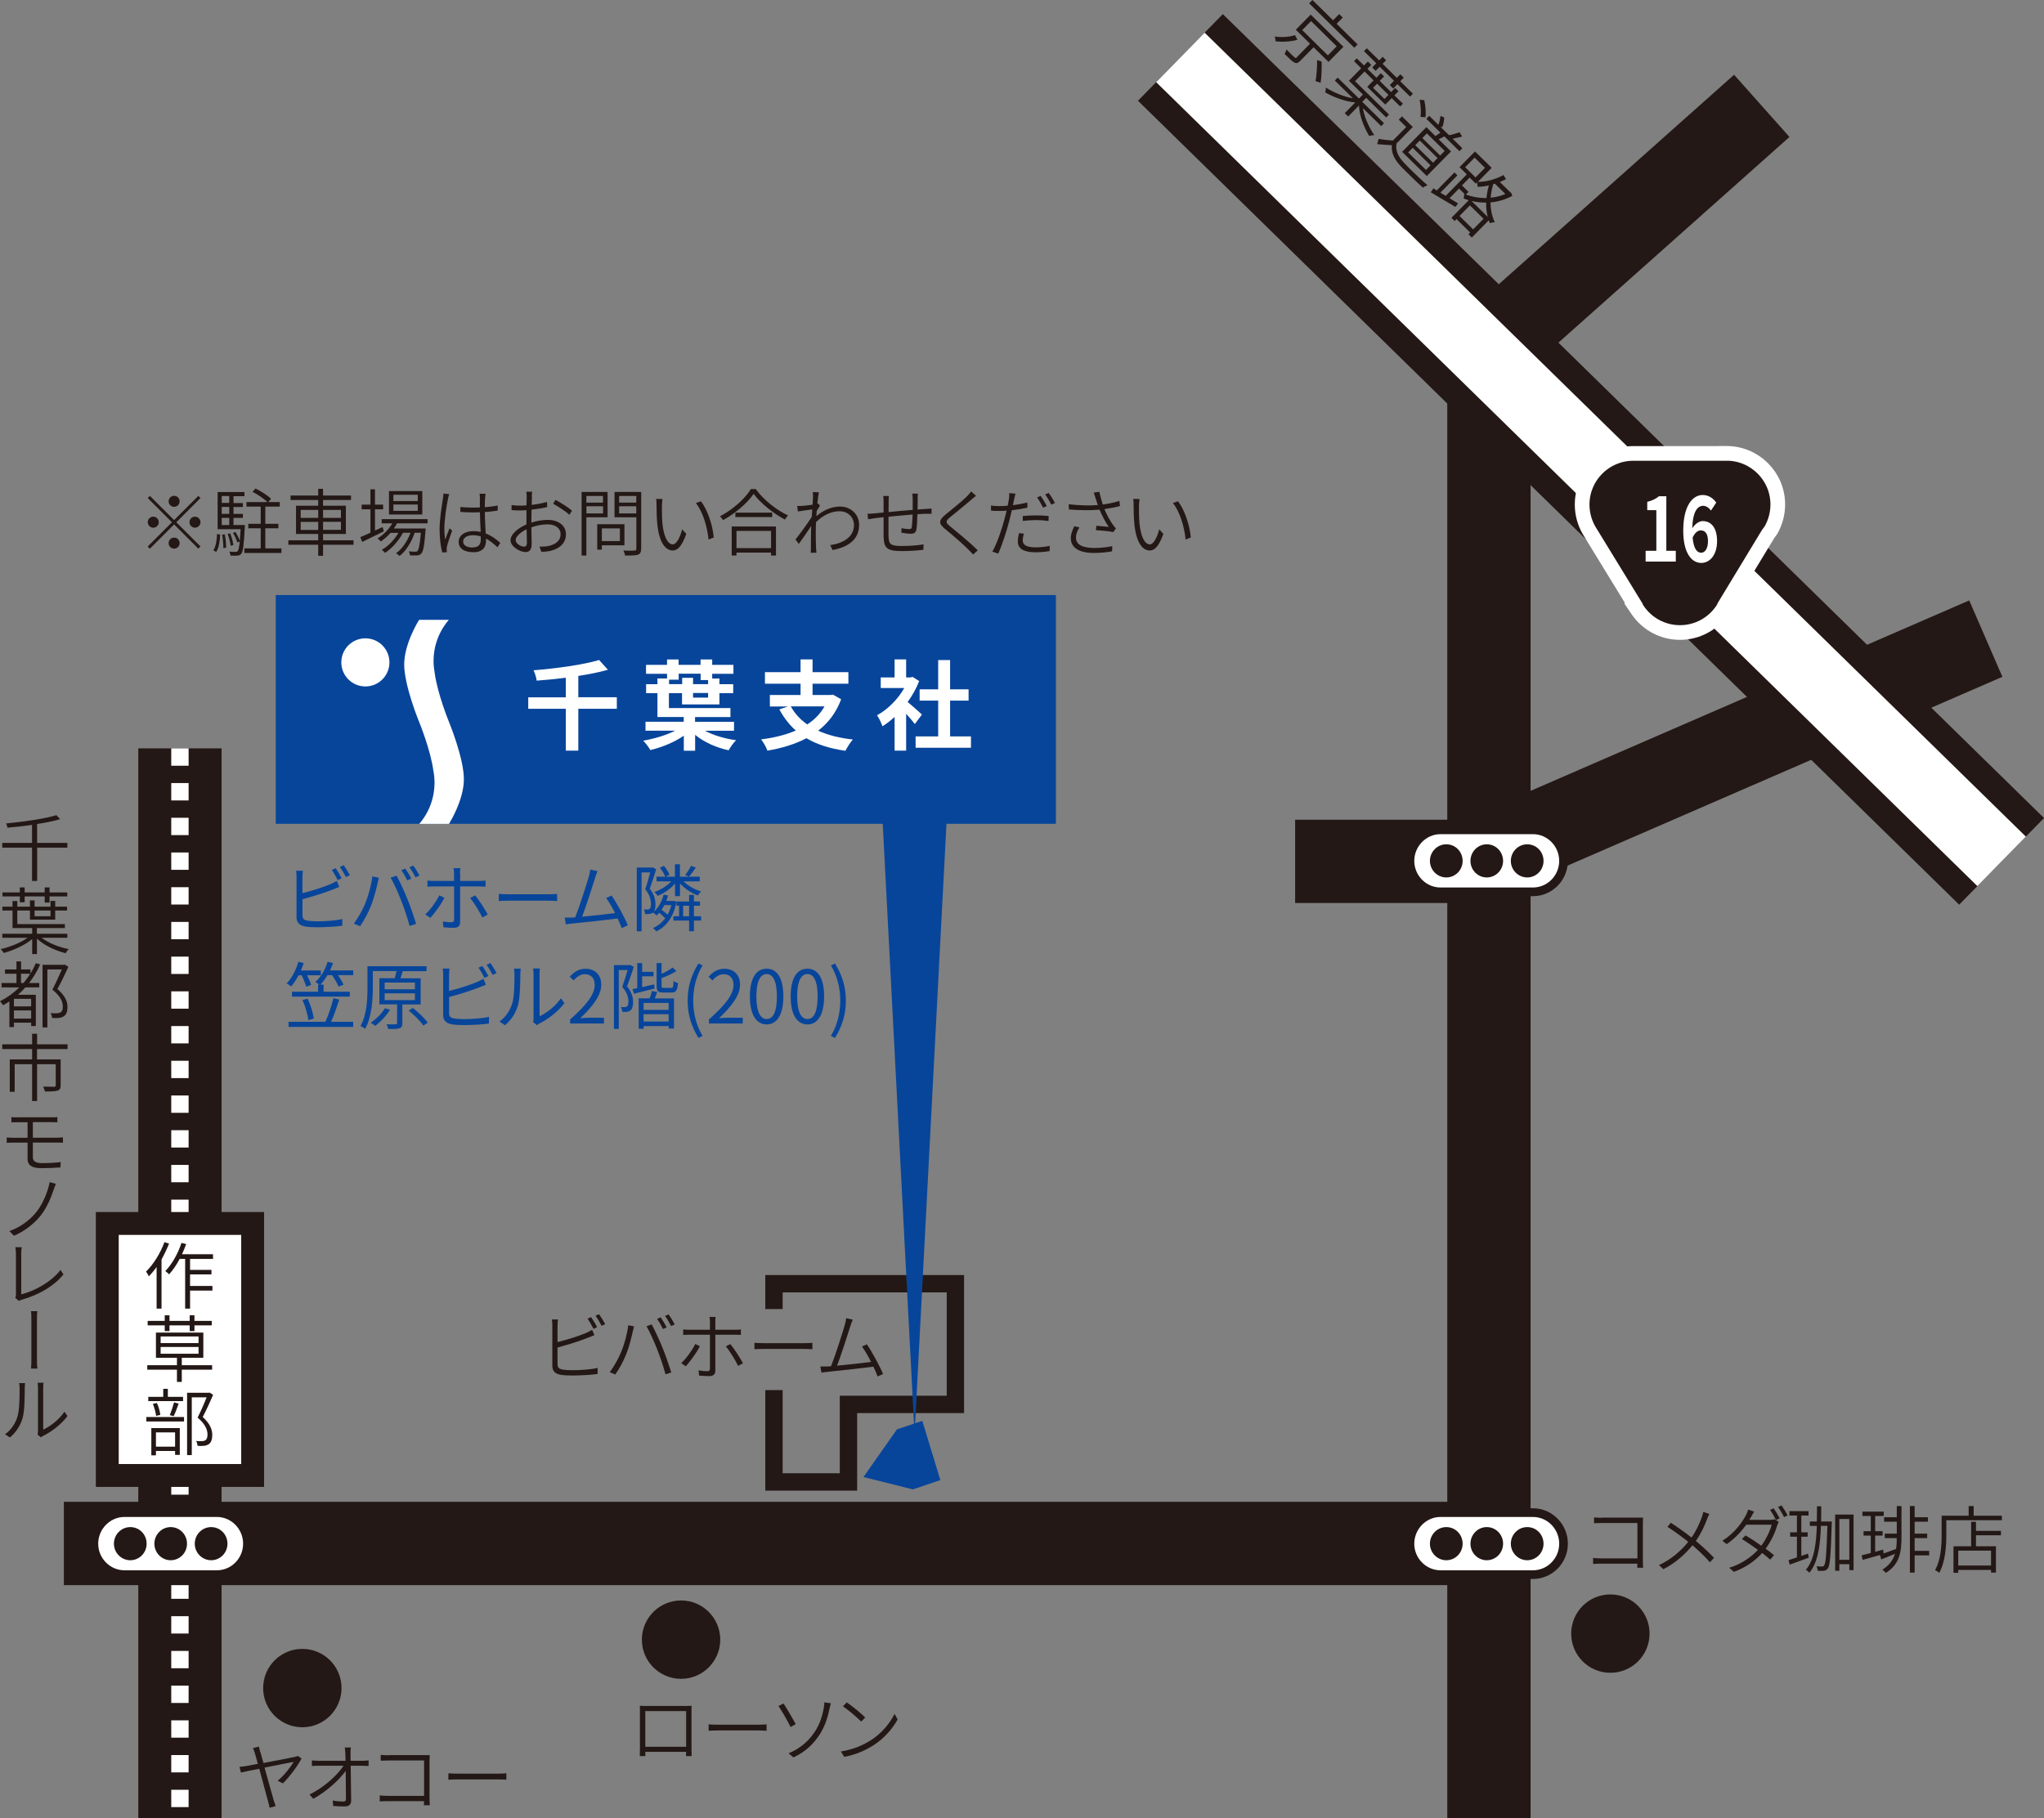 <?xml version="1.0" encoding="UTF-8"?>
<svg id="_レイヤー_1" data-name=" レイヤー 1" xmlns="http://www.w3.org/2000/svg" viewBox="0 0 274.34 244.05">
  <rect x="0" y="0" width="274.34" height="244.05" fill="#808080" stroke="none"/>
  <defs>
    <style>
      .cls-1 {
        stroke-dasharray: 2.33;
      }

      .cls-1, .cls-2, .cls-3, .cls-4, .cls-5, .cls-6 {
        fill: none;
      }

      .cls-1, .cls-2, .cls-6 {
        stroke-width: 2.33px;
      }

      .cls-1, .cls-7, .cls-3 {
        stroke: #fff;
      }

      .cls-1, .cls-3, .cls-4, .cls-5 {
        stroke-linejoin: round;
      }

      .cls-8 {
        stroke-width: 3.07px;
      }

      .cls-8, .cls-2, .cls-7 {
        stroke-miterlimit: 10;
      }

      .cls-8, .cls-2, .cls-4, .cls-5, .cls-6 {
        stroke: #231815;
      }

      .cls-8, .cls-9 {
        fill: #fff;
      }

      .cls-10, .cls-7 {
        fill: #231815;
      }

      .cls-7 {
        stroke-width: 1.97px;
      }

      .cls-11 {
        fill: #07459b;
      }

      .cls-3 {
        stroke-width: 9.3px;
      }

      .cls-4 {
        stroke-width: 11.18px;
      }

      .cls-5 {
        stroke-width: 16.28px;
      }
    </style>
  </defs>
  <polyline class="cls-2" points="103.88 186.61 103.88 198.94 113.88 198.94 113.88 188.53 128.23 188.53 128.23 172.33 103.88 172.33 103.88 175.73"/>
  <g>
    <line class="cls-4" x1="24.15" y1="100.46" x2="24.15" y2="244.05"/>
    <line class="cls-1" x1="24.15" y1="100.46" x2="24.15" y2="244.05"/>
  </g>
  <g>
    <path class="cls-10" d="M26.62,66.57l.29.29-3.25,3.25,3.25,3.25-.29.29-3.25-3.25-3.26,3.26-.29-.29,3.26-3.26-3.25-3.25.29-.29,3.25,3.25,3.25-3.25ZM20.57,70.84c-.4,0-.74-.33-.74-.74s.33-.74.74-.74.74.33.74.74-.33.74-.74.74ZM22.63,67.3c0-.4.33-.74.74-.74s.74.33.74.74-.33.74-.74.74-.74-.33-.74-.74ZM24.11,72.91c0,.4-.33.74-.74.74s-.74-.33-.74-.74.33-.74.74-.74.74.33.74.74ZM26.17,69.36c.4,0,.74.33.74.74s-.33.74-.74.74-.74-.33-.74-.74.33-.74.74-.74Z"/>
    <path class="cls-10" d="M28.63,73.87c.35-.49.47-1.36.5-2.18l.42.08c-.05.87-.16,1.79-.54,2.32l-.38-.22ZM32.87,70.48s0,.19-.01.27c-.13,2.44-.24,3.3-.48,3.59-.15.17-.3.23-.53.25-.2.02-.55,0-.91,0-.02-.16-.07-.39-.16-.54.36.03.7.04.83.04s.22-.02.29-.1c.11-.14.2-.5.28-1.31l-.32.15c-.1-.35-.34-.89-.59-1.29l.32-.13c.25.37.48.88.59,1.21.04-.41.08-.93.12-1.58h-3.09v-4.99h3.6v.56h-1.47v.92h1.26v.53h-1.26v.93h1.26v.53h-1.26v.96h1.53ZM29.76,66.59v.92h1.01v-.92h-1.01ZM30.77,68.05h-1.01v.93h1.01v-.93ZM29.76,70.48h1.01v-.96h-1.01v.96ZM30.17,71.74c.12.57.19,1.3.18,1.78l-.38.06c.02-.49-.05-1.22-.15-1.8,0,0,.35-.04.35-.04ZM30.96,73.26c-.04-.42-.22-1.08-.4-1.58l.33-.08c.21.49.38,1.15.43,1.57,0,0-.36.09-.36.09ZM37.77,73.62v.61h-4.97v-.61h2.19v-2.7h-1.67v-.6h1.67v-2.31h-1.91v-.61h2.82c-.44-.43-1.29-1.01-2.01-1.38l.4-.44c.73.35,1.64.93,2.09,1.38l-.37.44h1.54v.61h-1.94v2.31h1.75v.6h-1.75v2.7h2.16Z"/>
    <path class="cls-10" d="M47.45,73.13h-4.09v1.48h-.65v-1.48h-4.01v-.6h4.01v-.85h-2.98v-3.79h2.98v-.77h-3.71v-.6h3.71v-.9h.65v.9h3.75v.6h-3.75v.77h3.06v3.79h-3.06v.85h4.09v.6ZM40.36,69.52h2.35v-1.07h-2.35v1.07ZM42.71,71.14v-1.08h-2.35v1.08h2.35ZM43.36,68.45v1.07h2.4v-1.07h-2.4ZM45.76,70.05h-2.4v1.08h2.4v-1.08Z"/>
    <path class="cls-10" d="M51.51,71.33c-1,.5-2.08,1.02-2.89,1.42l-.26-.64c.37-.16.85-.36,1.36-.6v-3.14h-1.18v-.63h1.18v-2.05h.61v2.05h1.09v.63h-1.09v2.85l1.03-.47.15.58h0ZM53.31,70.22c-.13.26-.29.49-.45.73h4.28s-.01.18-.03.28c-.15,2.05-.3,2.81-.58,3.09-.14.17-.31.22-.54.24-.21.01-.58.01-.96,0-.01-.16-.07-.39-.16-.54.38.03.72.04.86.04.15,0,.24-.01.3-.1.18-.18.32-.82.46-2.44h-.84c-.39,1.2-1.17,2.48-2.03,3.12-.1-.14-.31-.29-.47-.37.82-.55,1.54-1.65,1.95-2.75h-1.02c-.52,1.02-1.49,2.12-2.4,2.7-.11-.14-.29-.31-.44-.41.84-.45,1.71-1.37,2.24-2.28h-1.06c-.39.45-.85.85-1.3,1.15-.09-.1-.32-.31-.45-.4.79-.48,1.51-1.2,1.99-2.03h-1.43v-.56h6.16v.56h-4.07v-.03ZM56.68,69.07h-4.47v-3.15h4.47v3.15ZM56.07,66.42h-3.27v.84h3.27v-.84ZM56.07,67.73h-3.27v.85h3.27v-.85Z"/>
    <path class="cls-10" d="M60.13,66.96c-.21.96-.49,2.87-.49,3.99,0,.53.03.97.11,1.51.16-.46.41-1.11.58-1.53l.36.29c-.23.66-.6,1.66-.7,2.13-.03.14-.05.33-.04.44,0,.1.02.24.03.33l-.62.05c-.19-.71-.36-1.78-.36-3.11,0-1.45.33-3.33.45-4.14.04-.23.06-.46.06-.66l.78.07c-.06.16-.13.44-.16.62h0ZM65.1,66.87c-.02.27-.02.76-.03,1.22.61-.05,1.2-.12,1.73-.23v.68c-.55.09-1.13.16-1.73.2.01.99.08,2.02.12,2.87.8.31,1.44.8,1.96,1.27l-.38.59c-.51-.48-1.01-.89-1.54-1.17v.28c0,.76-.35,1.55-1.66,1.55s-2.01-.52-2.01-1.39c0-.79.71-1.44,1.99-1.44.34,0,.67.04.97.1-.04-.79-.1-1.8-.11-2.63-.32,0-.66.02-.99.02-.56,0-1.06-.03-1.63-.07v-.66c.55.05,1.07.08,1.65.08.32,0,.65,0,.97-.02v-1.24c0-.18-.01-.43-.04-.6h.8c-.03.2-.05.39-.06.58h0ZM63.41,73.49c.87,0,1.12-.43,1.12-1.1,0-.11,0-.24-.01-.38-.33-.1-.68-.16-1.05-.16-.77,0-1.31.33-1.31.84s.51.81,1.25.81h0Z"/>
    <path class="cls-10" d="M71.4,66.66c-.01.23-.02.64-.04,1.12.73-.09,1.5-.24,2.06-.4l.02.69c-.58.14-1.37.27-2.1.35-.01.48-.02.99-.02,1.41v.33c.76-.25,1.55-.37,2.21-.37,1.43,0,2.43.78,2.43,1.92s-.78,1.93-2.09,2.24c-.44.1-.88.12-1.21.13l-.25-.7c.36,0,.78,0,1.15-.07.88-.18,1.68-.65,1.68-1.59,0-.87-.79-1.33-1.73-1.33-.77,0-1.47.15-2.19.4.01.85.04,1.74.04,2.18,0,.86-.31,1.14-.84,1.14-.73,0-2-.74-2-1.59,0-.8,1.02-1.64,2.14-2.12v-1.92c-.29.03-.54.04-.76.04-.54,0-.91,0-1.24-.05v-.67c.52.07.87.08,1.22.08.24,0,.5-.01.79-.04.01-.54.02-.99.02-1.17,0-.19-.02-.5-.05-.66h.79c-.03.17-.05.41-.06.65h.03ZM70.36,73.38c.24,0,.36-.17.36-.49,0-.38-.02-1.09-.04-1.84-.83.39-1.47.98-1.47,1.46s.73.88,1.14.88h.01ZM76.77,68.55l-.35.56c-.48-.47-1.55-1.14-2.18-1.49l.32-.52c.69.37,1.75,1.04,2.21,1.45Z"/>
    <path class="cls-10" d="M78.7,69.45v5.13h-.64v-8.54h3.49v3.4h-2.85,0ZM78.7,66.58v.89h2.23v-.89h-2.23ZM80.94,68.92v-.96h-2.23v.96h2.23ZM80.78,73.2v.59h-.62v-3.42h3.65v2.83h-3.03ZM80.78,70.93v1.71h2.42v-1.71h-2.42ZM86.05,73.67c0,.45-.12.67-.41.79-.32.11-.89.12-1.73.12-.03-.18-.15-.49-.24-.67.66.03,1.3.02,1.49,0,.18,0,.25-.06.25-.26v-4.21h-2.93v-3.4h3.58v7.62h0ZM83.1,66.58v.89h2.3v-.89h-2.3ZM85.4,68.92v-.96h-2.3v.96h2.3Z"/>
    <path class="cls-10" d="M88.84,67.92c-.01.61,0,1.54.07,2.37.17,1.68.68,2.79,1.4,2.79.5,0,.98-.99,1.25-2.02l.55.61c-.58,1.66-1.17,2.23-1.82,2.23-.9,0-1.78-.92-2.06-3.45-.09-.85-.11-2.05-.11-2.62,0-.22,0-.64-.06-.86l.86.02c-.04.22-.07.66-.08.91v.02ZM95.8,72.15l-.7.28c-.18-1.8-.79-3.76-1.7-4.9l.68-.24c.88,1.14,1.56,3.17,1.72,4.86h0Z"/>
    <path class="cls-10" d="M101.43,65.65c1.04,1.45,2.79,2.83,4.34,3.54-.15.15-.31.38-.42.56-1.53-.81-3.27-2.19-4.2-3.45-.81,1.19-2.42,2.61-4.1,3.52-.09-.15-.27-.37-.41-.52,1.72-.88,3.36-2.37,4.15-3.65h.65,0ZM98.21,70.68h5.94v3.9h-.66v-.4h-4.64v.4h-.64v-3.9h0ZM103.64,68.82v.59h-4.94v-.59h4.94ZM98.85,71.27v2.31h4.64v-2.31h-4.64Z"/>
    <path class="cls-10" d="M109.07,66.06l.84.03c-.05.24-.13.8-.21,1.51.03,0,.06,0,.08-.02l.27.31c-.12.18-.29.45-.43.69-.02.23-.04.47-.05.71,1.1-.93,2.22-1.29,3.18-1.29,1.34,0,2.55.94,2.56,2.46,0,1.98-1.48,2.98-3.56,3.38l-.32-.66c1.65-.24,3.2-1.02,3.19-2.75,0-.76-.6-1.8-1.96-1.8-1.16,0-2.22.58-3.13,1.45-.03.43-.04.85-.04,1.21,0,.91,0,1.48.04,2.34.01.17.03.39.05.57h-.77c.01-.13.03-.39.03-.55,0-.95,0-1.42.02-2.47,0-.14,0-.33.02-.57-.48.73-1.17,1.71-1.67,2.41l-.44-.6c.55-.69,1.7-2.26,2.18-3.03.03-.33.05-.68.07-1-.43.05-1.32.17-1.94.27l-.08-.74c.21.01.38,0,.61,0,.31-.02.93-.09,1.45-.17.04-.48.06-.86.06-.96,0-.22.01-.47-.03-.71l-.02-.02Z"/>
    <path class="cls-10" d="M123.17,66.96c0,.46,0,.98-.02,1.44.42-.04.81-.06,1.15-.08.26-.02.51-.03.73-.05v.7c-.14-.01-.49,0-.74,0-.3,0-.71.03-1.16.06-.02.71-.04,1.6-.14,2.07-.09.42-.3.55-.74.55-.36,0-1.01-.09-1.27-.14l.02-.61c.34.08.76.13.99.13.26,0,.35-.04.39-.27.05-.33.09-1.05.11-1.69-1.03.08-2.23.2-3.24.29-.01,1.03-.01,2.09,0,2.46.04,1.08.04,1.48,1.78,1.48,1.09,0,2.3-.11,2.93-.22l-.03.73c-.66.08-1.86.17-2.86.17-2.23,0-2.43-.52-2.48-2.06v-2.49c-.46.05-.86.1-1.12.13-.3.04-.69.1-.96.14l-.07-.73c.31,0,.66-.02.98-.06.26-.02.67-.06,1.17-.11v-1.43c0-.29,0-.49-.05-.79h.76c-.02.21-.03.47-.03.76,0,.34-.01.85-.01,1.4.97-.1,2.15-.21,3.24-.29v-1.46c0-.22-.02-.55-.05-.72h.75c-.02.17-.04.48-.04.69h0Z"/>
    <path class="cls-10" d="M130.35,67.09c-.68.61-2.11,1.74-2.85,2.36-.6.52-.62.68.04,1.22.91.75,2.64,2.15,3.69,3.21l-.62.56c-.2-.22-.41-.44-.65-.68-.71-.73-2.21-2.01-3.13-2.76-.92-.77-.81-1.17.06-1.91.75-.62,2.26-1.81,2.92-2.49.19-.19.42-.45.53-.63l.66.58c-.2.16-.49.41-.65.54h0Z"/>
    <path class="cls-10" d="M136.11,67.02c-.05.23-.1.5-.16.8.65-.08,1.33-.21,1.94-.36v.7c-.66.14-1.38.26-2.08.33-.1.43-.21.89-.32,1.32-.35,1.41-1.01,3.44-1.52,4.51l-.78-.27c.6-1.02,1.28-3.01,1.64-4.4.09-.33.19-.72.28-1.1-.34.03-.67.04-.96.04-.42,0-.77,0-1.13-.04l-.02-.68c.45.06.82.07,1.17.07.33,0,.7-.02,1.08-.05.08-.37.14-.71.17-.91.03-.26.05-.58.03-.78l.84.07c-.06.21-.13.57-.17.76h-.01ZM137.27,72.54c0,.46.27.94,1.72.94.64,0,1.32-.08,1.91-.2l-.03.71c-.53.08-1.18.15-1.89.15-1.53,0-2.37-.46-2.37-1.44,0-.36.06-.71.15-1.13l.66.07c-.09.33-.15.63-.15.9h0ZM139.05,69.19c.58,0,1.18.02,1.7.08l-.02.67c-.51-.07-1.08-.12-1.65-.12-.61,0-1.21.04-1.81.11v-.66c.51-.05,1.15-.08,1.78-.08ZM140.49,67.93l-.48.22c-.2-.39-.54-.99-.81-1.37l.47-.21c.26.35.61.94.82,1.36ZM141.59,67.52l-.48.23c-.22-.44-.54-.99-.83-1.37l.47-.21c.27.36.65.97.84,1.35Z"/>
    <path class="cls-10" d="M146.81,66.12l.75-.09c.08.44.27,1.12.45,1.7.72-.1,1.56-.26,2.23-.49l.08.69c-.62.18-1.43.32-2.09.41.31.78.76,1.56,1.14,2.1.13.19.28.34.41.5l-.36.49c-.46-.11-1.64-.22-2.33-.26l.06-.59c.56.05,1.3.11,1.66.15-.39-.58-.9-1.48-1.23-2.31-1.18.1-2.6.1-4.12-.03l-.02-.7c1.44.17,2.83.2,3.91.11-.14-.38-.23-.7-.31-.93-.07-.21-.15-.49-.24-.75h.01ZM144.41,72.16c0,.96.88,1.38,2.36,1.4.98,0,1.83-.09,2.52-.25l-.03.7c-.62.12-1.45.22-2.53.22-1.84-.02-3.01-.67-3.01-1.99,0-.54.2-1.04.47-1.6l.69.16c-.29.47-.47.89-.47,1.37h0Z"/>
    <path class="cls-10" d="M152.87,67.92c-.01.61,0,1.54.07,2.37.17,1.68.68,2.79,1.4,2.79.5,0,.98-.99,1.25-2.02l.55.61c-.58,1.66-1.17,2.23-1.82,2.23-.91,0-1.78-.92-2.06-3.45-.09-.85-.11-2.05-.11-2.62,0-.22,0-.64-.06-.86l.86.02c-.04.22-.07.66-.08.91v.02ZM159.83,72.15l-.7.28c-.18-1.8-.79-3.76-1.7-4.9l.68-.24c.88,1.14,1.56,3.17,1.72,4.86h0Z"/>
  </g>
  <g>
    <path class="cls-10" d="M214.99,203.73h5.54c0,.22-.03.51-.03.73v5.09c0,.35.03.79.04.91h-.79c0-.09,0-.31.02-.55h-4.87c-.4,0-.83.02-1.08.04v-.81c.24.03.66.06,1.06.06h4.89v-4.75h-4.77c-.35,0-.84.02-1.05.03v-.78c.31.03.73.05,1.04.05v-.02Z"/>
    <path class="cls-10" d="M229.12,203.92c-.32.88-.83,1.99-1.51,2.94.88.73,1.73,1.51,2.44,2.27l-.55.59c-.74-.84-1.5-1.54-2.34-2.28-.93,1.13-2.17,2.32-3.9,3.21l-.6-.54c1.73-.83,2.96-1.93,3.93-3.13-.74-.59-1.86-1.43-2.79-2.01l.45-.55c.86.55,2.03,1.38,2.78,1.98.66-.93,1.08-1.89,1.39-2.74.06-.19.15-.49.19-.7l.81.28c-.1.18-.23.49-.31.69h0Z"/>
    <path class="cls-10" d="M235.02,203.63c-.07.13-.15.27-.24.4h2.77c.27,0,.46-.03.61-.09l.58.35c-.07.13-.16.35-.21.49-.26.93-.81,2.11-1.55,3.12.41.31.8.6,1.12.87l-.51.6c-.29-.28-.67-.58-1.08-.89-.88.98-2.09,1.9-3.79,2.53l-.63-.55c1.65-.5,2.95-1.43,3.85-2.4-.72-.53-1.49-1.05-2.14-1.46l.48-.48c.67.38,1.42.88,2.12,1.38.66-.9,1.18-1.99,1.39-2.82h-3.42c-.62.88-1.49,1.83-2.61,2.61l-.59-.45c1.68-1.05,2.71-2.55,3.17-3.45.09-.17.24-.5.29-.74l.81.27c-.16.24-.33.55-.41.73v-.02ZM238.86,203.83l-.49.22c-.19-.39-.53-.99-.8-1.36l.48-.21c.25.34.6.93.81,1.35ZM239.94,203.43l-.48.23c-.22-.43-.54-.98-.82-1.36l.47-.21c.26.36.64.97.83,1.34h0Z"/>
    <path class="cls-10" d="M242.76,209.11c-.89.33-1.82.67-2.55.93l-.16-.6c.32-.1.71-.24,1.13-.37v-2.78h-.91v-.59h.91v-2.25h-1.01v-.59h2.57v.59h-.97v2.25h.85v.59h-.85v2.58l.89-.31.11.56h-.01ZM245.85,204.57c-.13,4.21-.23,5.56-.51,5.96-.15.22-.31.3-.54.33-.21.03-.52.02-.83,0-.02-.19-.07-.43-.17-.6.32.03.61.03.75.03.13,0,.21-.02.29-.16.21-.29.31-1.59.43-5.3h-.87c-.09,2.61-.38,4.88-1.55,6.3-.1-.12-.31-.3-.47-.4,1.1-1.28,1.39-3.42,1.47-5.89h-.94v-.59h.94c.02-.66.02-1.34.02-2.04h.57c0,.7,0,1.38-.02,2.04h1.44v.33h-.01ZM248.78,203.32v7.46h-.57v-.8h-1.34v.88h-.56v-7.54h2.47ZM248.21,209.39v-5.48h-1.34v5.48h1.34Z"/>
    <path class="cls-10" d="M254.59,202.18h.62v4.26c0,1.91-.27,3.58-2.1,4.71-.1-.13-.32-.33-.46-.44.94-.58,1.44-1.31,1.69-2.12-.66.27-1.29.53-1.84.75l-.18-.59-2.32.65-.13-.61c.34-.08.77-.19,1.22-.31v-2.34h-.97v-.59h.97v-2.04h-1.12v-.59h2.86v.59h-1.15v2.04h1v.59h-1v2.18l1.07-.3.06.52c.49-.17,1.07-.38,1.67-.6.08-.46.1-.95.1-1.46h-1.61v-.6h1.61v-1.6h-1.7v-.6h1.7v-1.5h.01ZM258.93,208.8h-1.95v2.31h-.64v-8.93h.64v1.5h1.78v.6h-1.78v1.6h1.68v.6h-1.68v1.71h1.95v.61h0Z"/>
    <path class="cls-10" d="M268.69,203.46v.62h-7.46v1.93c0,1.49-.12,3.65-.95,5.13-.11-.11-.4-.29-.56-.37.8-1.4.88-3.35.88-4.75v-2.55h3.63v-1.29h.67v1.29h3.8,0ZM265.21,205.51h3.35v.59h-3.35v1.48h2.68v3.53h-.66v-.36h-4.4v.39h-.64v-3.56h2.37v-3.29h.65v1.22ZM267.23,208.16h-4.4v2h4.4v-2Z"/>
  </g>
  <g>
    <path class="cls-10" d="M86.73,229.01h5.25c.21,0,.56,0,.85-.02-.02.24-.02.5-.02.73v4.86c0,.31.02,1.03.02,1.16h-.76c.01-.08.01-.31.02-.57h-5.48c.01.25.01.48.01.57h-.75c0-.15.02-.84.02-1.16v-4.86c0-.21,0-.49-.01-.73.38.02.62.02.85.02h0ZM86.61,234.49h5.48v-4.79h-5.48v4.79Z"/>
    <path class="cls-10" d="M96.44,231.53h5.41c.5,0,.84-.03,1.04-.05v.86c-.2,0-.59-.04-1.03-.04h-5.42c-.54,0-1.03.02-1.33.04v-.86c.29.03.77.05,1.33.05Z"/>
    <path class="cls-10" d="M106.8,231.45l-.69.39c-.41-.86-1.24-2.27-1.63-2.82l.68-.34c.43.62,1.3,2.15,1.64,2.77ZM109.33,232.52c.76-1.13,1.07-2.32,1.24-3.25.04-.23.08-.57.07-.74l.88.12c-.08.25-.15.55-.18.71-.24,1.18-.63,2.42-1.35,3.52-.78,1.19-1.88,2.3-3.5,3.04l-.65-.55c1.64-.67,2.75-1.74,3.49-2.85h0Z"/>
    <path class="cls-10" d="M116.82,233.66c1.5-.94,2.68-2.39,3.24-3.59l.42.75c-.66,1.2-1.78,2.54-3.25,3.47-.98.62-2.22,1.24-3.92,1.55l-.45-.72c1.74-.27,3.03-.88,3.95-1.47h.01ZM116.13,230.56l-.54.55c-.49-.5-1.71-1.55-2.45-2.05l.5-.53c.7.46,1.96,1.49,2.49,2.03h0Z"/>
  </g>
  <g>
    <path class="cls-10" d="M34.96,235.23c.1.36.25.87.4,1.44,1.72-.32,3.85-.73,4.21-.82.14-.03.31-.08.41-.13l.49.34c-.47.96-1.69,2.56-2.49,3.34l-.72-.34c.82-.65,1.79-1.9,2.16-2.54-.29.05-2.14.41-3.91.77.5,1.78,1.08,3.9,1.24,4.43.06.21.17.52.25.74l-.82.21c-.04-.22-.1-.52-.18-.78-.13-.5-.73-2.73-1.2-4.45-1.15.23-2.15.43-2.46.51l-.2-.76c.33-.03.62-.07.95-.12.17-.03.77-.14,1.52-.29-.19-.67-.33-1.2-.39-1.39-.11-.35-.19-.56-.27-.72l.81-.2c.03.2.09.43.17.74l.03.02Z"/>
    <path class="cls-10" d="M47.05,235.38v.99h1.61c.25,0,.61-.03.81-.05v.75c-.23,0-.55-.03-.79-.03h-1.61c.02,1.49.05,3.49.06,4.71,0,.49-.3.75-.86.75-.49,0-1.08-.02-1.55-.06l-.06-.73c.47.09,1.03.13,1.41.13.29,0,.36-.13.36-.39,0-.82-.01-2.36-.03-3.73-.81,1.16-2.56,2.79-4.36,3.75l-.5-.57c2.02-.98,3.79-2.67,4.57-3.86h-3.35c-.33,0-.59,0-.9.03v-.75c.3.03.58.05.88.05h3.64c-.01-.42-.02-.78-.03-.99-.02-.36-.04-.6-.08-.79h.82c-.03.26-.05.52-.05.79h0Z"/>
    <path class="cls-10" d="M52.14,235.61h5.54c-.01.22-.03.51-.03.73v5.09c0,.35.03.79.04.91h-.79c0-.09.01-.31.02-.55h-4.87c-.4,0-.83.02-1.08.04v-.81c.24.03.66.06,1.06.06h4.89v-4.75h-4.77c-.35,0-.84.02-1.05.03v-.78c.31.03.73.05,1.04.05v-.02Z"/>
    <path class="cls-10" d="M61.51,238.1h5.41c.5,0,.84-.03,1.04-.05v.86c-.2,0-.59-.04-1.03-.04h-5.42c-.54,0-1.03.02-1.33.04v-.86c.29.03.77.05,1.33.05Z"/>
  </g>
  <path class="cls-10" d="M221.4,219.3c0,2.9-2.35,5.26-5.26,5.26h0c-2.91,0-5.26-2.35-5.26-5.26h0c0-2.9,2.35-5.26,5.26-5.26h0c2.9,0,5.26,2.35,5.26,5.26h0Z"/>
  <path class="cls-10" d="M45.84,226.61c0,2.9-2.35,5.26-5.26,5.26h0c-2.91,0-5.26-2.35-5.26-5.26h0c0-2.9,2.35-5.26,5.26-5.26h0c2.9,0,5.26,2.35,5.26,5.26h0Z"/>
  <path class="cls-10" d="M96.67,220.11c0,2.9-2.35,5.26-5.26,5.26h0c-2.91,0-5.26-2.35-5.26-5.26h0c0-2.9,2.35-5.26,5.26-5.26h0c2.9,0,5.26,2.35,5.26,5.26h0Z"/>
  <polyline class="cls-4" points="236.46 14.21 199.84 46.82 199.84 244.05"/>
  <polyline class="cls-4" points="173.83 115.63 197.67 115.63 266.53 85.73"/>
  <line class="cls-4" x1="198.21" y1="207.2" x2="8.57" y2="207.2"/>
  <g>
    <line class="cls-5" x1="158.43" y1="7.71" x2="268.65" y2="115.63"/>
    <line class="cls-3" x1="158.43" y1="7.71" x2="268.65" y2="115.63"/>
  </g>
  <g>
    <g>
      <path class="cls-6" d="M209.27,115.57c0,1.96-1.58,3.57-3.52,3.57h-12.41c-1.94,0-3.52-1.62-3.52-3.57s1.58-3.59,3.52-3.59h12.41c1.93,0,3.52,1.61,3.52,3.59Z"/>
      <g>
        <path class="cls-6" d="M207.17,115.57c0,1.23-.98,2.22-2.19,2.22s-2.2-1-2.2-2.22.98-2.23,2.2-2.23,2.19.99,2.19,2.23Z"/>
        <path class="cls-6" d="M201.74,115.57c0,1.23-.98,2.22-2.19,2.22s-2.19-1-2.19-2.22.98-2.23,2.19-2.23,2.19.99,2.19,2.23Z"/>
        <path class="cls-6" d="M196.31,115.57c0,1.23-.98,2.22-2.19,2.22s-2.2-1-2.2-2.22.98-2.23,2.2-2.23,2.19.99,2.19,2.23Z"/>
      </g>
    </g>
    <g>
      <path class="cls-9" d="M209.27,115.57c0,1.96-1.58,3.57-3.52,3.57h-12.41c-1.94,0-3.52-1.62-3.52-3.57s1.58-3.59,3.52-3.59h12.41c1.93,0,3.52,1.61,3.52,3.59Z"/>
      <g>
        <path class="cls-10" d="M207.17,115.57c0,1.23-.98,2.22-2.19,2.22s-2.2-1-2.2-2.22.98-2.23,2.2-2.23,2.19.99,2.19,2.23Z"/>
        <path class="cls-10" d="M201.74,115.57c0,1.23-.98,2.22-2.19,2.22s-2.19-1-2.19-2.22.98-2.23,2.19-2.23,2.19.99,2.19,2.23Z"/>
        <path class="cls-10" d="M196.31,115.57c0,1.23-.98,2.22-2.19,2.22s-2.2-1-2.2-2.22.98-2.23,2.2-2.23,2.19.99,2.19,2.23Z"/>
      </g>
    </g>
  </g>
  <g>
    <g>
      <path class="cls-6" d="M209.27,207.23c0,1.96-1.58,3.57-3.52,3.57h-12.41c-1.94,0-3.52-1.62-3.52-3.57s1.58-3.59,3.52-3.59h12.41c1.93,0,3.52,1.61,3.52,3.59Z"/>
      <g>
        <path class="cls-6" d="M207.17,207.23c0,1.23-.98,2.22-2.19,2.22s-2.2-1-2.2-2.22.98-2.23,2.2-2.23,2.19.99,2.19,2.23Z"/>
        <path class="cls-6" d="M201.74,207.23c0,1.23-.98,2.22-2.19,2.22s-2.19-1-2.19-2.22.98-2.23,2.19-2.23,2.19.99,2.19,2.23Z"/>
        <path class="cls-6" d="M196.31,207.23c0,1.23-.98,2.22-2.19,2.22s-2.2-1-2.2-2.22.98-2.23,2.2-2.23,2.19.99,2.19,2.23Z"/>
      </g>
    </g>
    <g>
      <path class="cls-9" d="M209.27,207.23c0,1.96-1.58,3.57-3.52,3.57h-12.41c-1.94,0-3.52-1.62-3.52-3.57s1.58-3.59,3.52-3.59h12.41c1.93,0,3.52,1.61,3.52,3.59Z"/>
      <g>
        <path class="cls-10" d="M207.17,207.23c0,1.23-.98,2.22-2.19,2.22s-2.2-1-2.2-2.22.98-2.23,2.2-2.23,2.19.99,2.19,2.23Z"/>
        <path class="cls-10" d="M201.74,207.23c0,1.23-.98,2.22-2.19,2.22s-2.19-1-2.19-2.22.98-2.23,2.19-2.23,2.19.99,2.19,2.23Z"/>
        <path class="cls-10" d="M196.31,207.23c0,1.23-.98,2.22-2.19,2.22s-2.2-1-2.2-2.22.98-2.23,2.2-2.23,2.19.99,2.19,2.23Z"/>
      </g>
    </g>
  </g>
  <g>
    <g>
      <path class="cls-6" d="M32.63,207.23c0,1.96-1.58,3.57-3.52,3.57h-12.41c-1.94,0-3.52-1.62-3.52-3.57s1.58-3.59,3.52-3.59h12.41c1.93,0,3.52,1.61,3.52,3.59Z"/>
      <g>
        <path class="cls-6" d="M30.53,207.23c0,1.23-.98,2.22-2.19,2.22s-2.2-1-2.2-2.22.98-2.23,2.2-2.23,2.19.99,2.19,2.23Z"/>
        <path class="cls-6" d="M25.1,207.23c0,1.23-.98,2.22-2.19,2.22s-2.19-1-2.19-2.22.98-2.23,2.19-2.23,2.19.99,2.19,2.23Z"/>
        <path class="cls-6" d="M19.68,207.23c0,1.23-.98,2.22-2.19,2.22s-2.2-1-2.2-2.22.98-2.23,2.2-2.23,2.19.99,2.19,2.23Z"/>
      </g>
    </g>
    <g>
      <path class="cls-9" d="M32.63,207.23c0,1.96-1.58,3.57-3.52,3.57h-12.41c-1.94,0-3.52-1.62-3.52-3.57s1.58-3.59,3.52-3.59h12.41c1.93,0,3.52,1.61,3.52,3.59Z"/>
      <g>
        <path class="cls-10" d="M30.53,207.23c0,1.23-.98,2.22-2.19,2.22s-2.2-1-2.2-2.22.98-2.23,2.2-2.23,2.19.99,2.19,2.23Z"/>
        <path class="cls-10" d="M25.1,207.23c0,1.23-.98,2.22-2.19,2.22s-2.19-1-2.19-2.22.98-2.23,2.19-2.23,2.19.99,2.19,2.23Z"/>
        <path class="cls-10" d="M19.68,207.23c0,1.23-.98,2.22-2.19,2.22s-2.2-1-2.2-2.22.98-2.23,2.2-2.23,2.19.99,2.19,2.23Z"/>
      </g>
    </g>
  </g>
  <polygon class="cls-11" points="115.89 198.28 120.39 191.88 123.79 190.74 126.21 198.69 122.53 199.94 115.89 198.28"/>
  <rect class="cls-8" x="14.4" y="164.24" width="19.51" height="33.83"/>
  <g>
    <path class="cls-10" d="M22.69,166.95c-.29.72-.63,1.44-1.01,2.12v6.6h-.66v-5.59c-.32.47-.69.89-1.04,1.26-.07-.15-.26-.49-.38-.64.98-.95,1.91-2.43,2.47-3.95l.63.2h0ZM25.51,168.99v1.48h2.87v.61h-2.87v1.55h3v.62h-3v2.42h-.66v-6.68h-.73c-.42.8-.91,1.51-1.42,2.08-.11-.11-.35-.33-.51-.44.9-.92,1.69-2.34,2.17-3.78l.63.16c-.17.46-.36.91-.56,1.36h4.16v.63h-3.09.01Z"/>
    <path class="cls-10" d="M28.47,183.87h-4.07v1.64h-.65v-1.64h-3.98v-.6h3.98v-1h-2.82v-3.38h6.36v3.38h-2.89v1h4.07v.6h0ZM22.11,177.92h-2.29v-.6h2.29v-.75h.64v.75h2.71v-.75h.64v.75h2.32v.6h-2.32v.77h-.64v-.77h-2.71v.77h-.64v-.77ZM21.56,180.3h5.09v-.89h-5.09v.89ZM21.56,181.73h5.09v-.91h-5.09v.91Z"/>
    <path class="cls-10" d="M19.64,190.22h5.06v.6h-5.06v-.6ZM24.56,188.09h-4.66v-.57h2.01v-1.08h.62v1.08h2.04v.57h-.01ZM20.31,191.71h3.82v3.6h-.63v-.53h-2.57v.59h-.62v-3.66ZM20.95,190.07c-.04-.43-.23-1.1-.43-1.61l.54-.12c.23.49.41,1.16.46,1.6l-.57.13h0ZM20.93,192.29v1.91h2.57v-1.91h-2.57ZM22.79,189.97c.19-.47.44-1.21.57-1.71l.62.16c-.21.58-.45,1.25-.67,1.69l-.52-.14ZM28.6,187.26c-.4.93-.92,2.06-1.39,2.96,1.01.93,1.27,1.69,1.28,2.4,0,.58-.14,1.03-.47,1.25-.17.12-.38.19-.64.22-.25.03-.58.03-.87,0,0-.19-.07-.45-.19-.65.31.03.6.03.81.02.16,0,.31-.04.43-.12.22-.12.29-.43.29-.79-.01-.63-.3-1.38-1.33-2.25.44-.86.9-1.92,1.21-2.72h-1.99v7.76h-.63v-8.37h2.91l.11-.03.46.3v.02Z"/>
  </g>
  <g>
    <path class="cls-10" d="M9.05,113.79h-4.06v4.47h-.69v-4.47H.3v-.64h4v-2.42c-1.1.17-2.23.29-3.3.38-.02-.16-.11-.42-.18-.57,2.38-.23,5.2-.62,6.75-1.11l.5.54c-.86.25-1.93.47-3.09.65v2.53h4.06v.64h0Z"/>
    <path class="cls-10" d="M5.59,125.89c.9.7,2.32,1.27,3.64,1.52-.15.12-.32.37-.42.55-1.38-.34-2.91-1.06-3.85-1.96v2.08h-.64v-2.02c-.96.82-2.51,1.51-3.81,1.87-.1-.16-.28-.4-.41-.52,1.25-.28,2.69-.86,3.6-1.52H.31v-.54h4.01v-.76H1.68v-2.36H.32v-.52h1.36v-.75h.64v.75h1.7v-.84h.62v.84h2.14v-.77h.63v.77h1.59v.52h-1.59v1.22h-3.39v-1.22h-1.7v1.82h6.39v.54h-3.76v.76h4.09v.54h-3.46.01ZM2.66,120.34H.33v-.54h2.33v-.67h.65v.67h2.69v-.67h.65v.67h2.38v.54h-2.38v.82h-.65v-.82h-2.69v.78h-.65v-.78ZM4.64,122.23v.77h2.14v-.77h-2.14Z"/>
    <path class="cls-10" d="M5.39,129.47c-.4.92-.91,1.75-1.49,2.49h1.37v.59h-1.86c-.32.35-.65.69-1,.99h2.4v4.2h-.63v-.45H1.87v.59h-.61v-3.45c-.27.19-.55.36-.84.51-.08-.13-.3-.4-.42-.53.96-.48,1.84-1.11,2.59-1.86H.21v-.59h2v-1.24H.67v-.58h1.54v-1.08h.62v1.08h1.26v.54c.28-.43.51-.9.73-1.38l.58.17h-.01ZM4.18,134.08H1.87v1.02h2.31v-1.02ZM4.18,136.74v-1.1H1.87v1.1h2.31ZM3.14,131.96c.34-.38.65-.8.91-1.24h-1.23v1.24h.32ZM9.17,129.81c-.42.93-.96,2.05-1.47,2.96,1.07.92,1.36,1.69,1.36,2.4,0,.58-.14,1.03-.49,1.25-.18.13-.4.2-.66.23-.27.03-.62.03-.92,0-.01-.19-.08-.46-.2-.65.32.03.64.04.87.02.18,0,.33-.05.47-.12.23-.13.31-.43.3-.8,0-.63-.32-1.38-1.4-2.25.46-.86.93-1.92,1.27-2.71h-1.94v7.78h-.65v-8.4h2.89l.11-.03.46.3v.02Z"/>
    <path class="cls-10" d="M4.97,140.83v1.39h3.17v3.48c0,.38-.09.59-.4.7-.32.11-.88.12-1.72.12-.03-.2-.15-.46-.23-.65.69.02,1.28.02,1.47.02.17-.02.22-.06.22-.19v-2.84h-2.5v4.95h-.67v-4.95H1.97v3.7h-.66v-4.34h3v-1.39H.3v-.64h4.01v-1.42h.67v1.42h4.09v.64h-4.1Z"/>
    <path class="cls-10" d="M2.39,149.99h4.53c.31,0,.57,0,.78-.03v.7c-.23,0-.44-.02-.78-.02h-2.51v2.09h3.27c.21,0,.56-.02.77-.04v.71c-.21,0-.54-.02-.75-.02h-3.29v1.98c0,.47.32.78,1.22.78s1.69-.04,2.52-.14l-.04.72c-.77.05-1.65.1-2.57.1-1.39,0-1.84-.5-1.84-1.24v-2.19h-1.92c-.24,0-.61,0-.88.03v-.73c.27.03.63.05.88.05h1.92v-2.09h-1.31c-.32,0-.6,0-.86.02v-.7c.26.02.53.03.86.03h0Z"/>
    <path class="cls-10" d="M7.2,159.71c-.38,1.15-.92,2.42-1.74,3.47-.87,1.1-2.24,2.15-3.59,2.71l-.61-.63c1.42-.48,2.74-1.45,3.61-2.54.88-1.1,1.52-2.66,1.8-4.03l.82.23c-.1.25-.21.57-.29.8h0Z"/>
    <path class="cls-10" d="M2.14,173.78v-5.52c0-.23-.04-.65-.08-.83h.86c-.04.22-.07.57-.07.83v5.5c1.88-.47,4.09-1.73,5.27-3.28l.4.6c-1.24,1.53-3.21,2.72-5.61,3.4-.1.03-.25.08-.37.16l-.49-.42c.06-.14.09-.26.09-.44Z"/>
    <path class="cls-10" d="M4.21,177.05c0-.26,0-.74-.05-1.03h.86c-.06.3-.06.77-.06,1.03v5.38c0,.3,0,.87.06,1.29h-.86c.05-.42.05-.94.05-1.29v-5.38Z"/>
    <path class="cls-10" d="M2.34,190.18c.29-.89.29-2.8.29-3.86,0-.26-.02-.46-.07-.65h.81c-.02.12-.05.38-.05.65,0,1.04,0,3.04-.29,4.05-.29,1.01-.91,1.95-1.7,2.6l-.65-.43c.8-.58,1.38-1.42,1.66-2.36h0ZM5.1,192.07v-5.76c0-.34-.04-.6-.05-.69h.79c-.02.09-.04.34-.04.69v5.61c.9-.42,2.11-1.3,2.85-2.41l.41.58c-.84,1.13-2.14,2.11-3.26,2.66-.15.08-.26.15-.32.2l-.44-.37c.03-.15.06-.32.06-.5h0Z"/>
  </g>
  <g>
    <path class="cls-10" d="M174.13,5.35c-.87.23-2.02.32-2.93.19,0-.19-.05-.47-.1-.64.88.14,1.97.07,2.71-.18l.33.62h-.01ZM176.31,6.34l-1.82,1.85c-.28.28-.47.35-.77.2-.29-.15-.69-.54-1.31-1.15.1-.15.21-.41.26-.6.49.51.93.94,1.06,1.05.14.12.2.12.29.03l1.81-1.85-1.91-1.88,2-2.03,4.39,4.32-2,2.03-2.01-1.97h.01ZM174.78,4.04l3.44,3.39,1.19-1.21-3.44-3.39s-1.19,1.21-1.19,1.21ZM181.77,6.41l-6.06-5.96.44-.45,2.77,2.72.82-.83.48.47-.82.83,2.81,2.77s-.44.45-.44.45ZM177.39,8.27c.02.93-.02,2.14-.14,2.84l-.68-.21c.13-.67.22-1.89.21-2.84l.61.21Z"/>
    <path class="cls-10" d="M182.93,14.51c.15,1.12.77,2.53,1.53,3.64-.19-.02-.49.04-.69.1-.74-1.21-1.33-2.8-1.37-4.09l-1.45,1.48-.46-.45,1.41-1.44c-1.26-.09-2.85-.68-4.03-1.34.04-.18.09-.48.07-.66,1.08.68,2.52,1.27,3.64,1.44l-2.42-2.38.38-.39,2.86,2.81.53-.54-1.88-1.85,1.65-1.68-.97-.95.37-.37.97.95.52-.53.46.45-.52.53,1.21,1.19.59-.6.44.43-.59.6,1.53,1.5.54-.55.45.44-.54.55,1.14,1.12-.37.37-1.14-1.12-.86.87-2.42-2.38.85-.87-1.21-1.19-1.28,1.3,4.56,4.48-.38.39-2.68-2.64-.53.54,2.92,2.87-.38.39-2.47-2.43h.02ZM184.73,8.5l-1.66-1.63.38-.39,1.66,1.63.47-.48.46.46-.47.48,1.91,1.88.47-.48.46.46-.47.48,1.7,1.67-.38.39-1.7-1.67-.57.58-.46-.46.57-.58-1.92-1.88-.54.55-.46-.46.54-.55h.01ZM184.83,11.24l-.54.55,1.53,1.5.54-.55-1.53-1.5Z"/>
    <path class="cls-10" d="M187.44,19.28c-.18.87.2,1.73,1,2.57.71.77,2.29,2.28,3.16,3.02-.17.06-.46.19-.62.32-.79-.7-2.25-2.12-2.98-2.88-.89-.95-1.28-1.83-1.19-2.82-.63-.03-1.29-.07-1.97-.14l.2-.71c.54.11,1.27.18,1.91.23l1.79-1.82-1-.99.43-.44,1.45,1.43-2.21,2.24h.03ZM192.64,18.28c.22-.14.47-.31.69-.47l-1.89-1.86.39-.4,1.23,1.21c.13-.31.24-.79.27-1.2l.51.21c-.01.45-.12,1-.27,1.32l-.27-.1,1.19,1.16c.43-.07,1.03-.27,1.4-.4l.35.57c-.42.12-.9.24-1.27.3l1.3,1.28-.39.4-2.02-1.99c-.26.14-.53.28-.77.39l1.66,1.63-3.25,3.3-3.31-3.25,3.25-3.31,1.21,1.19v.02ZM192,22.19l-2.39-2.35-.61.62,2.39,2.35.61-.62ZM192.95,21.22l-2.39-2.35-.61.62,2.39,2.35.61-.62ZM190.65,15.69c.11-.56.05-1.54-.11-2.3l.62.06c.17.76.25,1.72.16,2.29l-.67-.05ZM193.9,20.26l-2.39-2.35-.61.62,2.39,2.35.61-.62Z"/>
    <path class="cls-10" d="M202.92,26.32c-.94.5-1.91.77-2.87.85.01.87.17,1.79.57,2.67-.18,0-.49.05-.67.11-.04-.12-.09-.26-.13-.38l-2.28,2.32-.45-.44.23-.24-1.83-1.8-.25.26-.43-.43,2.32-2.36c-.24-.08-.47-.14-.69-.24.05-.15.09-.44.08-.61l.07.03-.76-.75-1.28,1.3,1.15.7-.36.47c-1.18-.7-2.41-1.44-3.31-1.97l.36-.53.45.28,2.37-2.41.4.39-2.28,2.32.71.43,2.83-2.88-.98-.97,2.08-2.11,2.24,2.2-1.85,1.88c1.09.02,2.33-.32,3.44-.91l.33.55c-.27.13-.55.27-.83.38l1.42,1.39.11.08.16.42h-.07ZM197.72,30.79l1.4-1.42-1.83-1.8-1.4,1.42,1.83,1.8ZM196.74,26.12c.82.3,1.78.48,2.77.46.06-.61.17-1.18.33-1.69-.53.12-1.05.18-1.53.19,0-.14-.02-.41-.06-.6l-.17.17-.83-.81-1.03,1.05.88.87-.37.37h.01ZM196.65,22.45l1.39,1.37,1.27-1.29-1.39-1.37s-1.27,1.29-1.27,1.29ZM199.68,29.12c-.17-.65-.23-1.3-.21-1.92-.68,0-1.34-.07-1.96-.22l2.17,2.14h0ZM200.63,24.65l-.2.06c-.18.54-.31,1.16-.36,1.83.67-.07,1.35-.22,1.98-.5,0,0-1.42-1.39-1.42-1.39Z"/>
  </g>
  <g>
    <path class="cls-7" d="M231.73,60.87h-12.59c-3.75.04-6.79,3.1-6.79,6.86,0,1.22.32,2.41.92,3.45l6.02,9.83-.05.06.55.81c1.28,1.9,3.4,3.03,5.69,3.03s4.41-1.13,5.69-3.03l.53-.84-.03-.04,5.64-9.31.39-.53c.59-1.05.91-2.23.91-3.44,0-3.78-3.08-6.86-6.87-6.86h-.01Z"/>
    <g>
      <path class="cls-9" d="M220.86,73.94h1.45v-5.46h-1.22v-1.11c.67-.17,1.14-.4,1.57-.75h.99v7.32h1.27v1.45h-4.05v-1.45h-.01Z"/>
      <path class="cls-9" d="M225.92,71.24c0-3.34,1.25-4.79,2.61-4.79.82,0,1.42.46,1.82,1.02l-.71,1.07c-.24-.35-.65-.64-1.04-.64-.77,0-1.41.77-1.47,3.03.37-.62.95-.98,1.39-.98,1.13,0,1.94.86,1.94,2.7s-.97,2.92-2.12,2.92c-1.28,0-2.42-1.31-2.42-4.31v-.02ZM227.18,72.16c.13,1.48.58,2.04,1.14,2.04.51,0,.92-.52.92-1.57,0-.98-.38-1.43-.97-1.43-.35,0-.76.25-1.09.96Z"/>
    </g>
  </g>
  <rect class="cls-11" x="37.01" y="79.88" width="104.71" height="30.71"/>
  <polygon class="cls-11" points="122.75 192.54 127.17 107.95 118.34 107.95 122.75 192.54"/>
  <g>
    <path class="cls-11" d="M40.59,117.68v2.22c1.16-.29,2.72-.76,3.74-1.2.3-.13.59-.28.87-.44l.34.79c-.28.12-.63.28-.92.38-1.1.44-2.8.96-4.02,1.28v2.16c0,.5.21.63.69.73.31.05.82.08,1.3.08,1.04,0,2.55-.1,3.36-.31v.9c-.86.13-2.33.21-3.4.21-.58,0-1.17-.03-1.57-.1-.76-.14-1.18-.48-1.18-1.28v-5.41c0-.24-.02-.57-.06-.8h.91c-.03.23-.05.52-.05.8h0ZM45.86,117.9l-.53.25c-.2-.4-.53-.99-.8-1.37l.52-.23c.25.35.6.95.81,1.35ZM46.96,117.49l-.53.25c-.22-.43-.54-.98-.82-1.36l.52-.23c.26.36.64.97.83,1.34h0Z"/>
    <path class="cls-11" d="M49.98,117.65l.88.19c-.06.22-.14.5-.18.71-.14.62-.48,2.08-.9,3.08-.36.9-.9,1.92-1.45,2.71l-.84-.35c.62-.82,1.17-1.85,1.52-2.68.42-1.01.84-2.51.96-3.65h.01ZM52.43,117.82l.8-.27c.39.71,1.02,2.07,1.44,3.11.4.97.92,2.48,1.18,3.36l-.88.29c-.25-1-.7-2.33-1.11-3.38-.39-1.01-.99-2.38-1.43-3.11h0ZM55.2,117.95l-.53.24c-.2-.4-.53-.99-.8-1.37l.52-.22c.25.34.61.94.81,1.35ZM56.3,117.54l-.53.24c-.22-.43-.53-.98-.82-1.36l.52-.22c.27.35.64.97.83,1.34h0Z"/>
    <path class="cls-11" d="M57.76,123.22l-.68-.46c.66-.6,1.5-1.77,1.88-2.57l.69.33c-.41.84-1.33,2.1-1.89,2.7h0ZM61.76,117.25v1.01h2.6c.24,0,.56-.02.81-.05v.82c-.27-.02-.56-.03-.8-.03h-2.61v4.77c0,.51-.25.78-.85.78-.41,0-.99-.02-1.4-.07l-.07-.78c.43.08.88.11,1.13.11s.38-.11.38-.37v-4.44h-2.73c-.3,0-.58,0-.85.04v-.84c.28.04.52.06.84.06h2.73v-1.01c0-.21-.03-.55-.07-.7h.92c-.02.14-.06.49-.06.7h.03ZM65.47,122.77l-.73.4c-.38-.78-1.12-2-1.64-2.62l.67-.36c.53.63,1.31,1.87,1.7,2.58Z"/>
    <path class="cls-11" d="M68.32,120.05h5.39c.49,0,.85-.03,1.06-.05v.96c-.2,0-.61-.05-1.05-.05h-5.4c-.54,0-1.06.02-1.37.05v-.96c.3.02.82.05,1.37.05h0Z"/>
    <path class="cls-11" d="M79.88,117.84c-.29.93-1.26,3.95-1.75,5.22,1.45-.14,3.34-.34,4.42-.49-.39-.78-.84-1.55-1.2-2.02l.74-.33c.7,1.01,1.77,2.99,2.18,4l-.83.37c-.13-.35-.31-.81-.54-1.29-1.51.2-4.81.56-6.13.68-.25.02-.53.07-.82.11l-.15-.91h.91c.15,0,.31-.02.49-.03.55-1.36,1.55-4.51,1.83-5.47.12-.45.16-.69.19-.94l.98.2c-.1.25-.21.5-.33.91h.01Z"/>
    <path class="cls-11" d="M88.07,116.69c-.25.8-.57,1.81-.86,2.61.63.8.76,1.51.77,2.11,0,.51-.11.93-.35,1.11-.13.09-.28.15-.46.17s-.39.03-.59.02c-.01-.19-.07-.44-.17-.63.2.02.36.02.49.02.11,0,.21-.03.29-.08.13-.11.18-.39.18-.69-.01-.53-.15-1.19-.77-1.96.25-.71.49-1.59.67-2.25h-1.16v7.9h-.64v-8.56h2.05l.1-.03.46.27h0ZM90.44,120.93l.35.13c-.4,2.11-1.39,3.34-2.7,3.97-.09-.13-.3-.34-.45-.44.65-.29,1.21-.73,1.64-1.33-.21-.23-.51-.49-.81-.73-.11.14-.23.26-.34.37-.11-.11-.34-.31-.49-.4.69-.56,1.18-1.44,1.43-2.41l.6.12c-.07.26-.16.49-.25.73h1.02ZM90.59,118.63c-.61.7-1.5,1.31-2.32,1.63-.11-.17-.31-.39-.44-.52.83-.27,1.69-.82,2.26-1.42h-1.97v-.63h1.16c-.11-.33-.42-.84-.71-1.2l.54-.26c.3.36.63.86.74,1.2l-.52.26h1.26v-1.67h.67v1.67h2.66v.63h-2.17c.59.59,1.51,1.1,2.36,1.36-.16.13-.35.36-.45.53-.86-.32-1.77-.92-2.39-1.61v1.7h-.67v-1.67h0ZM89.16,121.51c-.11.22-.24.43-.36.62.28.21.58.45.8.66.21-.37.38-.8.51-1.28h-.95ZM93.14,123h.96v.58h-.96v1.43h-.65v-1.43h-2.11v-.58h.76v-1.41h-.34v-.57h1.69v-.89h.65v.89h.81v.57h-.81v1.41h0ZM92.49,123v-1.41h-.8v1.41h.8ZM93.39,116.47c-.3.43-.64.9-.91,1.21l-.51-.21c.26-.34.61-.88.78-1.24,0,0,.64.24.64.24Z"/>
    <path class="cls-11" d="M40.08,130.91c-.3.58-.65,1.1-1,1.51-.13-.11-.43-.31-.61-.4.69-.71,1.26-1.79,1.58-2.91l.71.17c-.11.34-.23.68-.37,1h2.67v.64h-1.85c.24.45.45.95.55,1.3l-.66.24c-.1-.4-.35-1.01-.62-1.53h-.39v-.02ZM45.54,134.19c-.31.96-.73,2.13-1.1,2.98h2.96v.69h-8.67v-.69h4.94c.4-.88.85-2.2,1.08-3.17l.79.19h0ZM47.41,130.27v.64h-2.04c.3.44.59.92.74,1.27l-.67.26c-.16-.4-.51-1.01-.87-1.53h-.62c-.29.48-.6.91-.94,1.27h.42v.95h3.52v.66h-7.76v-.66h3.5v-.95h.17c-.16-.12-.39-.29-.54-.36.73-.63,1.33-1.63,1.65-2.71l.72.18c-.11.33-.25.67-.39.98h3.11ZM41.29,134.05c.39.85.73,1.95.83,2.68l-.74.22c-.07-.74-.41-1.86-.78-2.71l.69-.18h0Z"/>
    <path class="cls-11" d="M54,134.84v2.51c0,.38-.08.58-.37.68-.3.11-.77.11-1.52.11-.03-.19-.14-.45-.23-.64.57.02,1.08.02,1.23,0,.15,0,.19-.05.19-.17v-2.5h-2.38v-3.51h2.06c.09-.31.18-.67.23-.96h-3.17v2.16c0,1.62-.13,3.98-1.03,5.59-.14-.12-.44-.31-.63-.37.87-1.53.94-3.68.94-5.22v-2.81h7.93v.66h-3.19c-.1.32-.21.67-.31.96h2.71v3.51h-2.46ZM52.35,135.55c-.51.83-1.29,1.64-2,2.17-.13-.13-.43-.33-.6-.43.73-.47,1.46-1.2,1.91-1.94l.69.2ZM51.63,132.8h4.06v-.9h-4.06v.9ZM51.63,134.26h4.06v-.91h-4.06v.91ZM55.41,135.31c.73.57,1.59,1.39,2,1.97l-.59.4c-.37-.58-1.23-1.43-1.97-2.02l.56-.35h0Z"/>
    <path class="cls-11" d="M60.27,130.81v2.22c1.16-.29,2.72-.76,3.74-1.2.3-.13.59-.28.87-.44l.34.79c-.28.12-.63.28-.92.38-1.1.44-2.8.96-4.02,1.28v2.16c0,.5.21.63.69.73.31.05.82.08,1.3.08,1.04,0,2.55-.1,3.36-.31v.9c-.86.13-2.33.21-3.4.21-.58,0-1.17-.03-1.57-.1-.76-.14-1.18-.48-1.18-1.28v-5.41c0-.24-.02-.57-.06-.8h.91c-.03.23-.05.52-.05.8h0ZM65.55,131.02l-.53.25c-.2-.4-.53-.99-.8-1.37l.52-.23c.25.35.6.95.81,1.35h0ZM66.65,130.62l-.53.25c-.22-.43-.54-.98-.82-1.36l.52-.23c.26.36.64.97.83,1.34h0Z"/>
    <path class="cls-11" d="M68.75,134.71c.29-.9.3-2.86.3-3.96,0-.29-.03-.51-.07-.72h.91c-.01.12-.05.41-.05.71,0,1.09-.04,3.2-.31,4.18-.29,1.05-.92,2.02-1.75,2.71l-.74-.5c.83-.59,1.42-1.47,1.71-2.42ZM71.61,136.63v-5.89c0-.37-.05-.66-.06-.73h.91c0,.07-.04.35-.04.73v5.68c.91-.41,2.12-1.31,2.87-2.42l.46.67c-.85,1.15-2.21,2.16-3.35,2.73-.16.09-.27.17-.33.23l-.52-.43c.04-.16.07-.35.07-.55v-.02Z"/>
    <path class="cls-11" d="M76.51,136.86c2.26-1.98,3.31-3.41,3.31-4.65,0-.83-.43-1.43-1.33-1.43-.59,0-1.1.36-1.5.84l-.52-.51c.59-.64,1.21-1.06,2.13-1.06,1.29,0,2.1.85,2.1,2.13,0,1.44-1.13,2.9-2.82,4.51.37-.03.82-.07,1.18-.07h2v.78h-4.54v-.53h-.01Z"/>
    <path class="cls-11" d="M85.06,129.83c-.27.8-.6,1.79-.9,2.59.66.8.81,1.51.81,2.11,0,.52-.11.93-.36,1.12-.13.1-.3.15-.48.18-.18.02-.4.02-.61,0-.01-.19-.08-.45-.19-.64.21,0,.38.02.51,0,.13,0,.23-.03.31-.07.14-.12.19-.39.19-.69,0-.52-.17-1.19-.82-1.95.26-.72.52-1.59.72-2.26h-1.19v7.9h-.65v-8.56h2.1l.1-.03.48.29h-.02ZM87.86,132.7c-.97.25-1.99.51-2.77.7l-.2-.62c.2-.04.4-.08.64-.13v-3.37h.66v1.18h1.52v.6h-1.52v1.45c.51-.12,1.06-.25,1.61-.37l.06.57h0ZM88.21,133.19c-.11.29-.23.58-.33.84h2.58v4.05h-.71v-.33h-3.36v.36h-.67v-4.09h1.47c.12-.32.25-.71.31-.99l.73.16h-.02ZM89.74,134.64h-3.36v.93h3.36v-.93ZM89.74,137.13v-.98h-3.36v.98h3.36ZM90.08,132.63c.24,0,.3-.12.31-.93.15.11.41.22.61.27-.08,1.01-.27,1.27-.86,1.27h-1.1c-.74,0-.91-.18-.91-.91v-3.05h.66v1.45c.56-.25,1.13-.56,1.48-.85l.51.48c-.56.36-1.31.7-1.99.94v1.02c0,.26.04.3.32.3h.97Z"/>
    <path class="cls-11" d="M92.29,134.33c0-1.93.54-3.52,1.45-4.99l.56.26c-.86,1.41-1.26,3.06-1.26,4.73s.4,3.33,1.26,4.73l-.56.27c-.9-1.48-1.45-3.06-1.45-5h0Z"/>
    <path class="cls-11" d="M95.14,136.86c2.26-1.98,3.31-3.41,3.31-4.65,0-.83-.43-1.43-1.33-1.43-.59,0-1.1.36-1.5.84l-.52-.51c.59-.64,1.21-1.06,2.13-1.06,1.29,0,2.1.85,2.1,2.13,0,1.44-1.13,2.9-2.82,4.51.37-.03.82-.07,1.18-.07h2v.78h-4.54v-.53h-.01Z"/>
    <path class="cls-11" d="M100.65,133.76c0-2.51.88-3.72,2.25-3.72s2.24,1.22,2.24,3.72-.88,3.76-2.24,3.76-2.25-1.25-2.25-3.76ZM104.27,133.76c0-2.11-.55-3-1.37-3s-1.38.9-1.38,3,.55,3.04,1.38,3.04,1.37-.91,1.37-3.04Z"/>
    <path class="cls-11" d="M106.12,133.76c0-2.51.88-3.72,2.25-3.72s2.24,1.22,2.24,3.72-.88,3.76-2.24,3.76-2.25-1.25-2.25-3.76ZM109.74,133.76c0-2.11-.55-3-1.37-3s-1.38.9-1.38,3,.55,3.04,1.38,3.04,1.37-.91,1.37-3.04Z"/>
    <path class="cls-11" d="M111.52,139.06c.85-1.4,1.26-3.06,1.26-4.73s-.41-3.33-1.26-4.73l.55-.26c.91,1.47,1.46,3.06,1.46,4.99s-.54,3.52-1.46,5l-.55-.27h0Z"/>
  </g>
  <g>
    <path class="cls-10" d="M74.83,177.87v2.29c1.16-.28,2.75-.76,3.81-1.21.29-.13.57-.28.83-.43l.31.71c-.27.11-.6.26-.9.36-1.13.47-2.85.98-4.05,1.3v2.22c0,.52.22.65.7.75.31.05.84.08,1.33.08,1.04,0,2.54-.1,3.35-.31v.81c-.84.13-2.31.21-3.38.21-.57,0-1.15-.02-1.56-.09-.74-.14-1.14-.46-1.14-1.25v-5.43c0-.24-.02-.53-.06-.75h.82c-.03.22-.05.48-.05.75h-.01ZM80.14,178.16l-.48.23c-.2-.4-.53-.99-.8-1.37l.47-.21c.25.35.61.94.81,1.35ZM81.23,177.76l-.48.22c-.22-.42-.54-.98-.82-1.35l.46-.21c.27.36.65.97.84,1.34h0Z"/>
    <path class="cls-10" d="M84.32,177.9l.78.16c-.06.21-.12.46-.17.67-.13.6-.47,2.08-.9,3.1-.36.9-.89,1.89-1.45,2.69l-.74-.31c.62-.83,1.17-1.85,1.51-2.67.43-1,.85-2.52.97-3.63h0ZM86.77,178.04l.7-.25c.38.71,1.01,2.04,1.44,3.1.4.98.92,2.48,1.19,3.35l-.78.25c-.24-.97-.71-2.32-1.12-3.37-.4-1.01-1-2.36-1.43-3.09h0ZM89.48,178.19l-.49.22c-.19-.39-.53-.98-.8-1.36l.48-.21c.25.35.6.94.81,1.35h0ZM90.56,177.79l-.48.22c-.22-.43-.54-.98-.82-1.35l.47-.21c.27.35.64.96.83,1.34h0Z"/>
    <path class="cls-10" d="M92.04,183.41l-.61-.42c.66-.59,1.51-1.78,1.89-2.57l.61.3c-.41.84-1.33,2.09-1.89,2.7h0ZM96.01,177.46v1.05h2.66c.22,0,.53,0,.77-.05v.74c-.25-.02-.53-.02-.76-.02h-2.67v4.8c0,.5-.24.75-.82.75-.39,0-.97-.02-1.36-.07l-.07-.7c.43.08.89.12,1.15.12s.38-.12.38-.38v-4.52h-2.77c-.3,0-.56,0-.82.03v-.75c.27.03.5.05.81.05h2.78v-1.05c0-.2-.03-.53-.07-.67h.83c-.02.14-.05.46-.05.67h.01ZM99.72,183l-.65.36c-.37-.76-1.12-2-1.65-2.62l.6-.31c.53.63,1.31,1.86,1.7,2.57h0Z"/>
    <path class="cls-10" d="M102.59,180.31h5.41c.5,0,.84-.03,1.04-.05v.86c-.2,0-.59-.04-1.03-.04h-5.42c-.54,0-1.03.02-1.33.04v-.86c.29.03.77.05,1.33.05Z"/>
    <path class="cls-10" d="M114.13,178.03c-.29.91-1.29,4.05-1.78,5.3,1.5-.14,3.48-.36,4.56-.5-.4-.8-.85-1.58-1.22-2.07l.66-.29c.69,1,1.77,2.99,2.17,3.98l-.73.33c-.13-.34-.32-.82-.56-1.31-1.5.19-4.85.56-6.18.69-.25.02-.52.06-.8.1l-.14-.82c.29,0,.61,0,.9,0,.16,0,.33-.02.53-.04.53-1.31,1.57-4.55,1.84-5.52.12-.44.16-.66.19-.92l.89.19c-.1.23-.21.46-.33.88h0Z"/>
  </g>
  <g>
    <circle class="cls-9" cx="49.04" cy="88.92" r="3.23"/>
    <path class="cls-9" d="M60.26,96.91s-1.54-3.74-1.92-6.59c-.09-.51-.15-1.03-.15-1.57,0-.59.06-1.16.17-1.71.11-.55.28-1.08.49-1.59.21-.51.48-.99.78-1.44.19-.28.39-.55.61-.8h-3.99s-2,3.14-2,5.99,2,7.7,2,7.7c0,0,1.54,3.74,1.92,6.59.1.51.15,1.03.15,1.57,0,.58-.06,1.15-.17,1.71-.11.55-.28,1.08-.49,1.59-.21.51-.48.99-.78,1.44-.19.28-.39.55-.61.8h3.99s2-3.14,2-5.99-2-7.7-2-7.7Z"/>
  </g>
  <g>
    <path class="cls-9" d="M82.79,95.15h-5.17v5.62h-1.68v-5.62h-5.04v-1.54h5.04v-2.63c-1.31.17-2.65.3-3.91.39-.04-.41-.25-1.04-.42-1.39,3.14-.25,6.66-.74,8.8-1.38l1.18,1.31c-1.17.34-2.53.6-3.97.83v2.86h5.17v1.54h0Z"/>
    <path class="cls-9" d="M94.59,98.08c1.12.62,2.68,1.08,4.21,1.29-.35.32-.77.93-1,1.35-1.67-.35-3.3-1.09-4.5-2.07v2.13h-1.52v-2.02c-1.25.87-2.93,1.56-4.49,1.93-.22-.38-.64-.95-.96-1.26,1.47-.25,3.11-.74,4.28-1.34h-3.97v-1.2h5.13v-.64h-3.53v-3.2h-1.52v-1.2h1.52v-.77h1.29v-.63h-2.82v-1.2h2.82v-.72h1.55v.72h2.95v-.72h1.56v.72h2.85v1.2h-2.85v.64h.97v.76h1.85v1.2h-1.85v1.51h-5.02v-1.51h-1.76v2h8.26v1.21h-4.75v.64h5.23v1.2h-3.94v-.02ZM89.8,91.84h1.76v-.85h1.46v.85h2.02v-.55h-1v-.85h-2.95v.8h-1.29v.6h0ZM95.04,93.03h-2.02v.62h2.02v-.62Z"/>
    <path class="cls-9" d="M112.9,93.86c-.66,1.8-1.73,3.18-3.09,4.23,1.3.59,2.85.99,4.66,1.18-.33.37-.77,1.06-1,1.52-2.09-.3-3.82-.85-5.23-1.69-1.54.81-3.32,1.34-5.24,1.67-.14-.42-.55-1.16-.85-1.51,1.72-.22,3.31-.6,4.66-1.19-.88-.78-1.6-1.72-2.21-2.84l1.16-.39h-2.43v-1.54h4.12v-1.52h-4.78v-1.55h4.78v-1.71h1.61v1.71h4.81v1.55h-4.81v1.52h2.46l.28-.05,1.09.62h.01ZM106.14,94.83c.53.96,1.26,1.76,2.21,2.42.96-.63,1.75-1.42,2.31-2.42h-4.52Z"/>
    <path class="cls-9" d="M122.79,97.2c-.28-.37-.72-.89-1.17-1.38v4.95h-1.55v-4.53c-.53.49-1.08.92-1.63,1.26-.13-.42-.5-1.18-.73-1.48,1.43-.77,2.81-2.15,3.66-3.66h-3.16v-1.42h1.86v-2.42h1.55v2.42h.59l.28-.07.88.56c-.39,1-.92,1.94-1.55,2.81.63.51,1.64,1.42,1.92,1.68l-.95,1.27h0ZM130.32,98.86v1.52h-7.43v-1.52h3.03v-4.81h-2.49v-1.51h2.49v-3.93h1.6v3.93h2.48v1.51h-2.48v4.81h2.8Z"/>
  </g>
</svg>